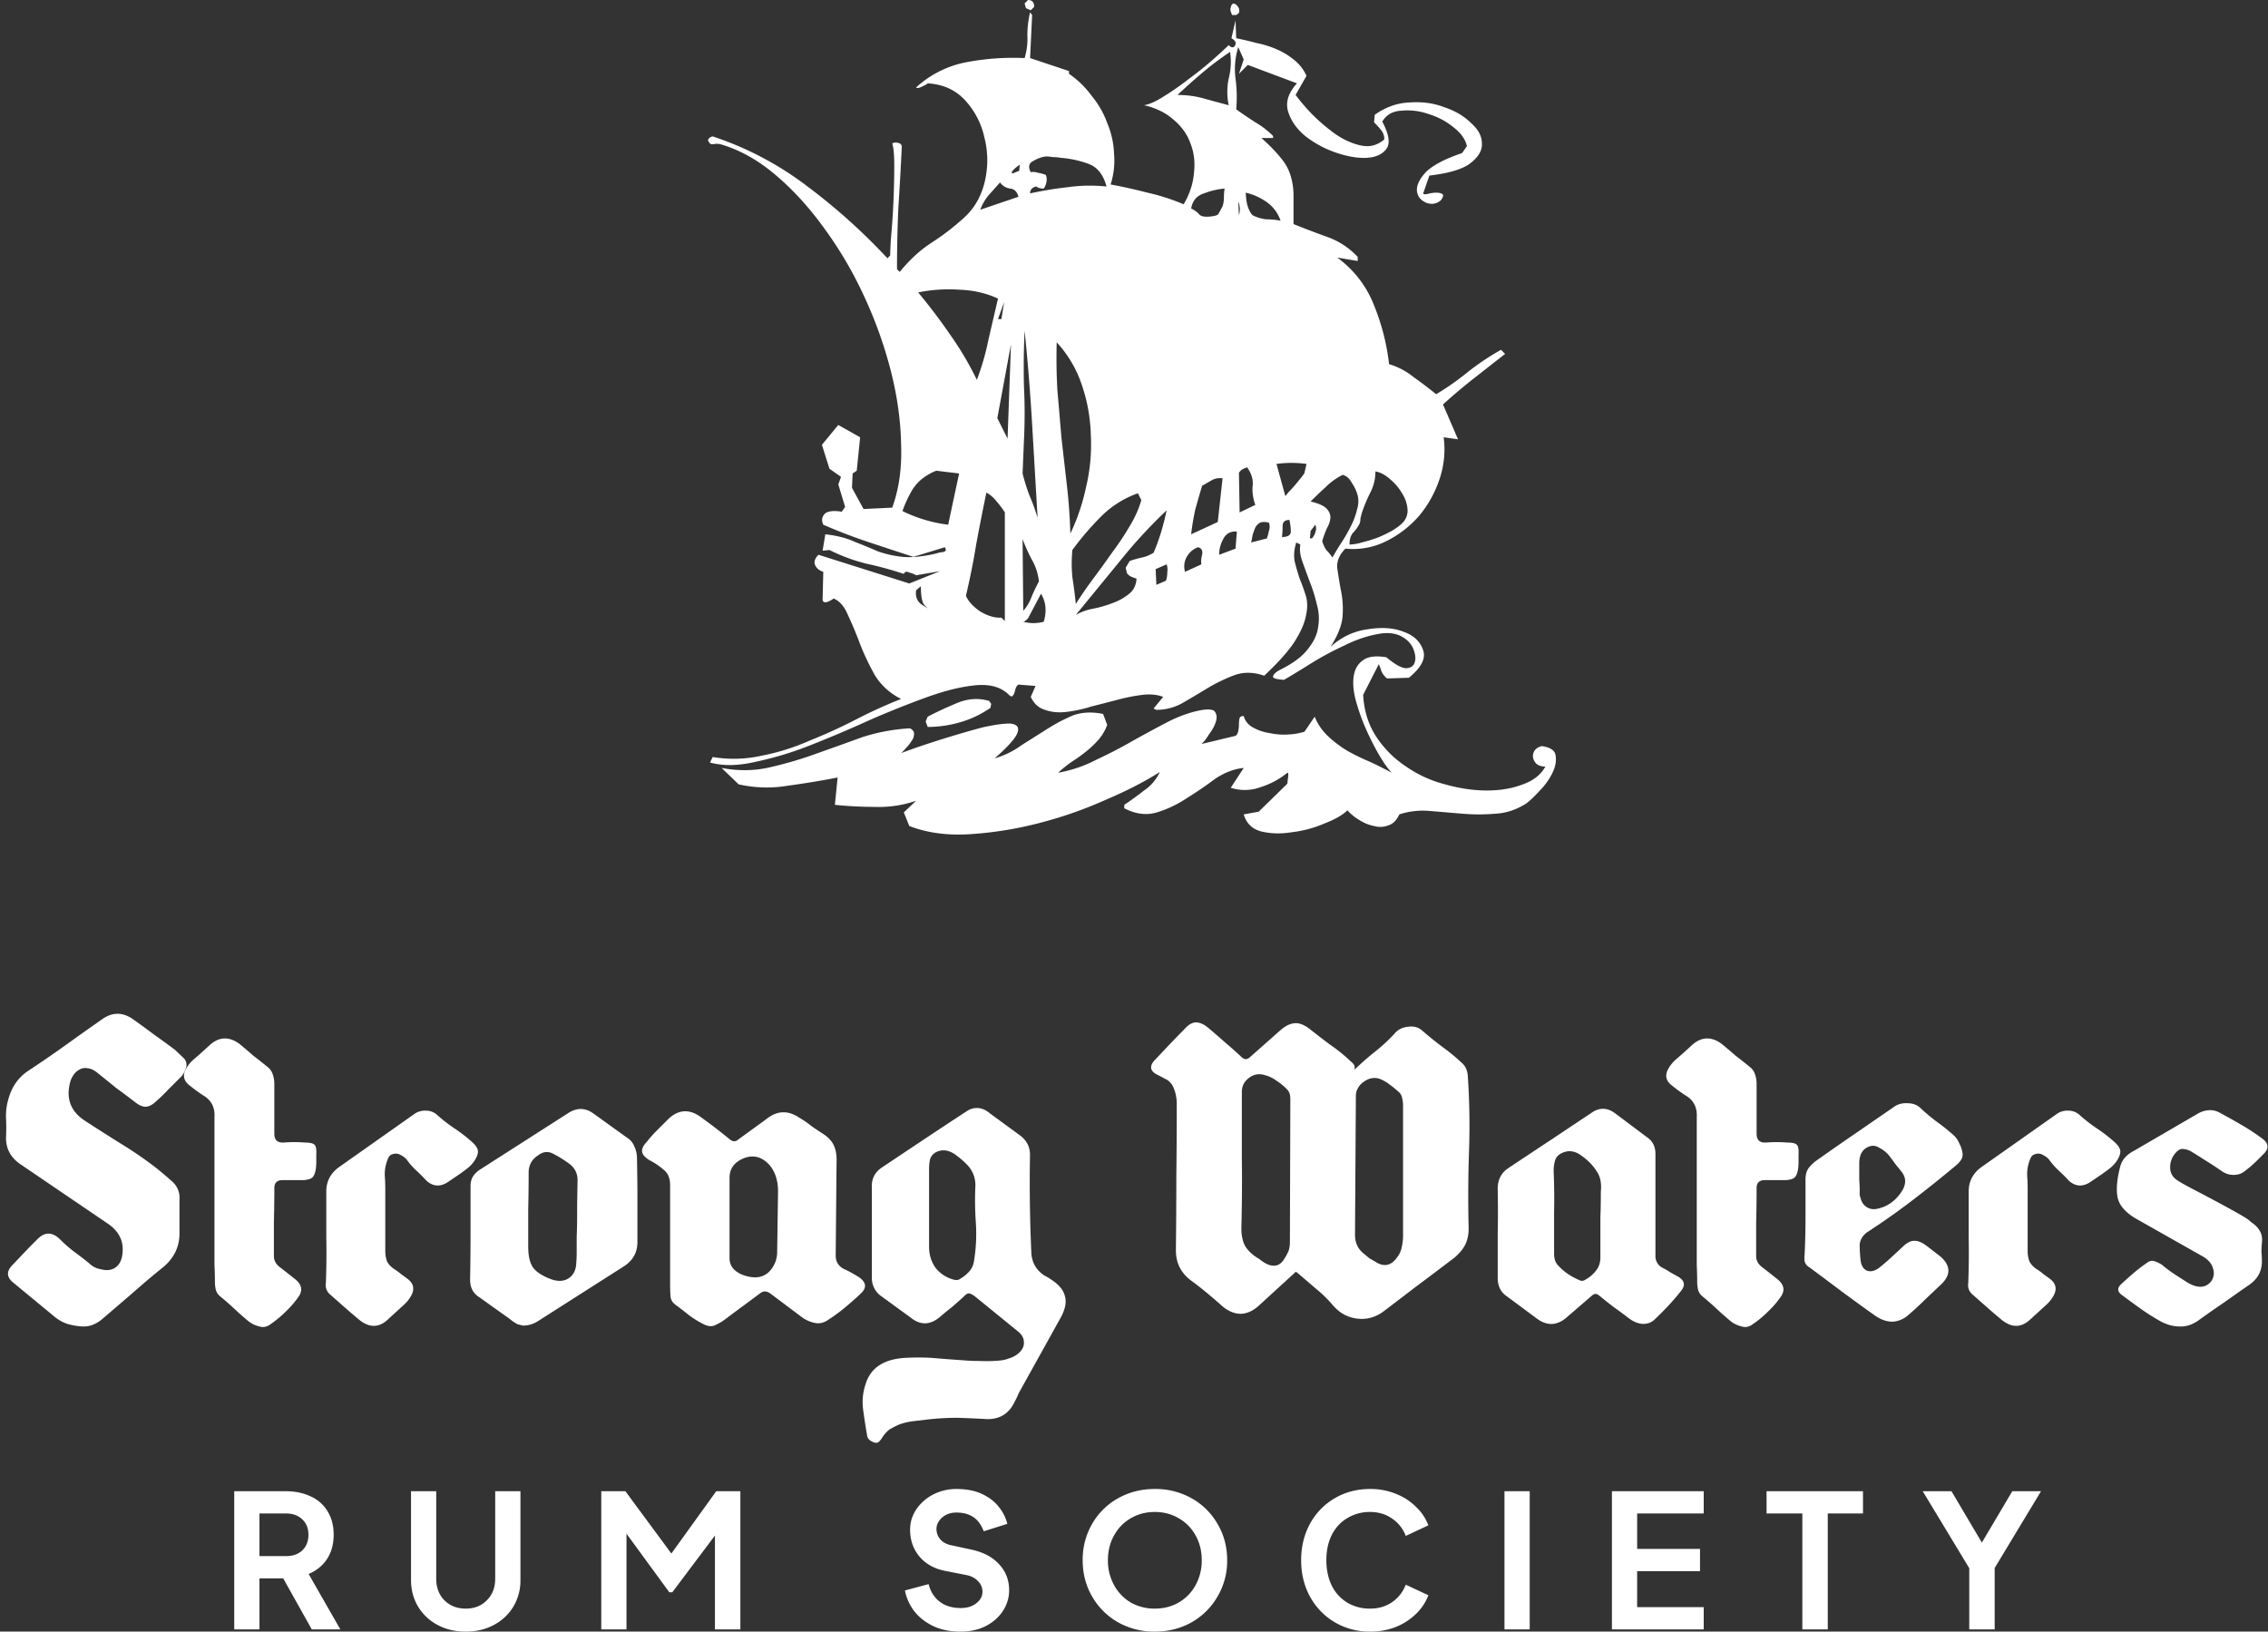 <svg xmlns="http://www.w3.org/2000/svg" width="139" height="100" fill="none"><rect width="100%" height="100%" fill="#333333" stroke="none"/><path fill="#fff" d="m75.764.921.167-.125c.056-.196 0-.363-.167-.503-.168-.14-.28-.084-.335.168-.028.055-.028.14 0 .25.028.085.056.154.084.21h.25zM63.173.628l.21-.21c0-.278-.126-.418-.377-.418l-.21.21.084.292.293.126z"/><path fill="#fff" fill-rule="evenodd" d="M94.168 46.816c.14.111.321.167.544.167-.279.503-.739.866-1.38 1.089-.642.251-1.38.377-2.217.377-.809 0-1.66-.126-2.552-.377a7.403 7.403 0 0 1-2.384-1.089 6.432 6.432 0 0 1-1.84-1.842c-.474-.726-.74-1.578-.795-2.555l.962-1.884c.056.14.111.293.167.46.084.168.195.308.335.42l1.338-.043c.753-.614 1.046-1.172.879-1.675-.168-.53-.558-.907-1.171-1.13-.614-.251-1.353-.307-2.217-.168-.865.112-1.632.475-2.301 1.09.474-.727.725-1.383.753-1.969a5.763 5.763 0 0 0-.126-1.591 40.452 40.452 0 0 1-.209-1.298c-.028-.42.14-.81.502-1.173a4.549 4.549 0 0 0 2.51-.46 6.46 6.46 0 0 0 2.008-1.55 6.917 6.917 0 0 0 1.255-2.261 5.686 5.686 0 0 0 .25-2.554l.879.125-.92-2.135a33.414 33.414 0 0 1 1.882-1.592l1.924-1.507-.25-.251c-.698.39-1.367.837-2.009 1.34-.613.502-1.268.963-1.966 1.382a25.602 25.602 0 0 0-1.38-1.047 4.34 4.34 0 0 0-1.506-.796 13.688 13.688 0 0 0-.92-3.601 6.523 6.523 0 0 0-2.259-2.931l1.255.209v-.251a4.718 4.718 0 0 0-1.84-1.215 63.778 63.778 0 0 1-2.092-.795V12.06a4.26 4.26 0 0 0-.167-1.256 2.965 2.965 0 0 0-.586-1.09c-.278-.362-.683-.78-1.213-1.255h.711v-.126a5.148 5.148 0 0 0-1.087-.837 29.02 29.02 0 0 1-1.171-.796 8.479 8.479 0 0 0-.042-1.884 4.538 4.538 0 0 1 .167-1.927l.335.754-.293.88.544-.545 3.011 1.13c-.53.587-.71 1.16-.543 1.718.167.558.516 1.06 1.045 1.507a6.49 6.49 0 0 0 1.84 1.005c.726.251 1.367.363 1.925.335.558-.028.962-.21 1.213-.544.25-.335.167-.894-.251-1.675.251-.42.641-.642 1.171-.67a3.848 3.848 0 0 1 1.673.209c.558.168 1.06.433 1.506.796.474.363.753.753.837 1.172l-.293.419c-1.143.39-1.91.81-2.3 1.256-.363.419-.516.796-.46 1.13.055.308.25.531.585.67.335.112.627.056.878-.167.14-.195.168-.32.084-.377-.084-.056-.21-.083-.377-.083s-.348.027-.543.083c-.168.028-.251.014-.251-.041l.376-1.09c1.2-.139 2.036-.39 2.51-.753.502-.39.739-.796.711-1.214 0-.447-.223-.866-.67-1.257-.418-.418-.961-.74-1.63-.963-.642-.251-1.353-.349-2.134-.293-.753.028-1.464.28-2.133.754l-.042.46c.14.14.279.294.418.461.14.168.21.363.21.586-.419.363-.893.489-1.423.377-.53-.111-1.06-.349-1.59-.712a11.692 11.692 0 0 1-1.421-1.214 12.835 12.835 0 0 1-1.004-1.172l.669-1.173a2.604 2.604 0 0 0-.795-1.005 4.341 4.341 0 0 0-1.045-.628 6.113 6.113 0 0 0-1.213-.377c-.419-.112-.837-.21-1.255-.293l-.042-1.089-.251 1.089c.25.14.32.293.209.46-.084.14-.21.126-.377-.041-.223.223-.557.53-1.003.921-.447.39-.934.782-1.464 1.172-.502.391-1.004.74-1.506 1.047-.474.307-.879.489-1.213.545.725.167 1.324.46 1.798.879.502.419.85.907 1.046 1.466.223.558.293 1.172.21 1.842-.056.642-.266 1.27-.628 1.885a12.802 12.802 0 0 0-2.217-.712 32.776 32.776 0 0 0-2.259-.503 4.792 4.792 0 0 0 .21-1.884 5.307 5.307 0 0 0-.419-1.885 5.574 5.574 0 0 0-.962-1.675c-.39-.53-.85-.977-1.38-1.34v-.167l-2.385-.796.126-2.638-.126-.167a6.2 6.2 0 0 0-.167 1.423c.028.447-.028.908-.167 1.382a15.366 15.366 0 0 0-3.556.252 6.275 6.275 0 0 0-3.095 1.549c.056.056.167.042.335-.042.195-.084.32-.153.376-.21.948.057 1.715.405 2.3 1.048a4.894 4.894 0 0 1 1.172 2.26 5.62 5.62 0 0 1 .042 2.639c-.196.893-.6 1.633-1.213 2.22a15.026 15.026 0 0 1-2.05 1.59c-.697.447-1.352 1.047-1.966 1.801l-.167-.168c0-1.256.028-2.512.083-3.768.084-1.284.154-2.527.21-3.727 0-.14-.084-.223-.251-.251-.14-.028-.251-.014-.335.042.084.25.125.698.125 1.34 0 .614-.014 1.284-.041 2.01-.028.697-.07 1.381-.126 2.051a19.85 19.85 0 0 0-.084 1.466l-.167.168a36.893 36.893 0 0 0-4.894-4.397 19.777 19.777 0 0 0-5.772-3.057c-.056-.028-.14 0-.251.084-.084.083-.098.153-.042.209.056.14.153.195.293.168a1.04 1.04 0 0 1 .418 0c1.171.335 2.3.963 3.388 1.884 1.088.921 2.092 2.024 3.012 3.308a24.136 24.136 0 0 1 2.426 4.146 26.314 26.314 0 0 1 1.631 4.564c.39 1.535.6 3.029.628 4.48.056 1.452-.126 2.75-.544 3.895l-1.757.084-.71-1.299.04-.879.252-.167.209-2.052-1.339-.754-1.003 1.214.46 1.466.71.502-.166.461.418 1.382-.21.293a2.341 2.341 0 0 0-.46-.042c-.167 0-.32.028-.46.084a.53.53 0 0 0-.25.293c-.056.112-.042.265.041.46.893.391 1.799.74 2.72 1.047.92.307 1.854.615 2.802.922l1.924-.587c.111.168.07.266-.126.294-.195.027-.32.055-.376.083-.837.196-1.534.266-2.092.21a6.574 6.574 0 0 1-1.505-.335 37.3 37.3 0 0 0-1.423-.587c-.474-.223-1.073-.376-1.798-.46l-.168 1.005.419-.042c.725.363 1.478.642 2.258.837a21.47 21.47 0 0 1 2.301.629c.056-.14.167-.168.335-.084a1.6 1.6 0 0 1 .418.167l1.464-.251-1.882.754-5.564-1.759c-.223.223-.292.433-.209.628.084.196.251.335.502.419l-.042 1.675c0 .167.098.223.293.167.195-.083.32-.153.377-.209.362.14.655.475.878 1.005.251.53.502 1.13.753 1.8.251.643.558 1.285.92 1.927.39.614.92 1.089 1.59 1.424-.92.362-1.84.781-2.761 1.256-.92.474-1.868.907-2.844 1.298-.948.419-1.924.726-2.928.921a7.786 7.786 0 0 1-3.012.084l-.167.335c.78.223 1.715.21 2.802-.042a20.648 20.648 0 0 0 3.43-1.047c1.2-.474 2.412-.99 3.64-1.55a59.535 59.535 0 0 1 3.471-1.381c1.088-.39 2.064-.628 2.928-.712.892-.084 1.576.112 2.05.586.083.084.153.112.209.084a.526.526 0 0 0 .125-.21c.028-.083.056-.18.084-.292.056-.112.111-.182.167-.21l1.046.084-.293.67c.195.419.488.684.879.796.39.14.822.181 1.296.125a8.118 8.118 0 0 0 1.548-.335c.558-.14 1.101-.279 1.631-.419.53-.14 1.032-.237 1.506-.293.474-.055.892-.014 1.255.126l-.586.712.168.084a3.29 3.29 0 0 0 1.673-.461c.53-.307 1.046-.614 1.547-.921.53-.307 1.06-.559 1.59-.754.558-.196 1.157-.181 1.799.042.836-.782 1.45-1.466 1.84-2.052.39-.614.627-1.145.711-1.591.112-.475.112-.894 0-1.257a11.561 11.561 0 0 0-.376-1.046 13.69 13.69 0 0 1-.293-1.005c-.084-.363-.056-.768.084-1.215l.25.126c-.055.307-.013.656.126 1.047.14.39.293.81.46 1.256.167.419.307.865.418 1.34.14.475.168.95.084 1.424-.056.446-.265.893-.627 1.34-.335.446-.893.865-1.674 1.256-.278.14-.432.28-.46.419-.028.111.196.181.67.21.39-.224.92-.545 1.59-.964a18.575 18.575 0 0 1 2.09-1.13c.726-.364 1.423-.6 2.092-.713.697-.14 1.269-.027 1.715.335.251.196.418.447.502.754.084.28.084.517 0 .712-.084.196-.265.293-.544.293-.279-.028-.67-.251-1.171-.67-.67-.111-1.157-.042-1.464.21-.307.223-.488.558-.544 1.005-.056.446 0 .963.168 1.549a12.6 12.6 0 0 0 .627 1.717c.25.558.516 1.075.795 1.55.279.474.53.823.753 1.046a29.94 29.94 0 0 0-1.339-.67 12.574 12.574 0 0 1-1.38-.67 7.136 7.136 0 0 1-1.171-.88 3.381 3.381 0 0 1-.837-1.214l-.627.921a4 4 0 0 1-.963.168c-.39.028-.78 0-1.17-.084a3.042 3.042 0 0 1-1.005-.335c-.306-.167-.502-.404-.585-.712-.14 0-.223.042-.251.126a1.558 1.558 0 0 0-.042.377c0 .14-.014.28-.042.419-.028.14-.084.237-.167.293l-2.092.502c.14-.111.293-.307.46-.586.196-.251.335-.502.419-.754.083-.25.07-.46-.042-.628-.084-.14-.335-.181-.753-.125-.67.111-1.366.348-2.091.711-.698.363-1.423.754-2.175 1.173-.725.419-1.478.81-2.26 1.172a8.024 8.024 0 0 1-2.342.796c.28-.251.558-.475.837-.67.307-.195.6-.405.878-.628.28-.223.53-.46.753-.712a2.98 2.98 0 0 0 .544-.921l-.251-.67c-.67-.14-1.283-.112-1.84.084-.53.223-1.06.502-1.59.837l-1.59 1.005a5.212 5.212 0 0 1-1.63.796c.864-.754 1.338-1.299 1.421-1.634.084-.306-.083-.474-.502-.502-.418 0-.99.084-1.715.251a63.81 63.81 0 0 0-4.099 1.257c-.53.195-.808.293-.836.293.083-.056.181-.154.293-.294a2.2 2.2 0 0 0 .334-.418.721.721 0 0 0 .167-.46c0-.14-.083-.252-.25-.336-1.004.056-1.98.238-2.928.544-.92.335-1.855.67-2.803 1.005-.92.336-1.868.615-2.844.838-.949.223-1.938.237-2.97.042l1.045 1.005a7.819 7.819 0 0 0 3.012.084c1.032-.14 2.05-.307 3.054-.503l-.168 1.675c.809.084 1.632.126 2.468.126a6.943 6.943 0 0 0 2.51-.377l-.753.712.335.837c1.087.419 2.314.587 3.68.503a22.521 22.521 0 0 0 4.225-.67 25.4 25.4 0 0 0 4.1-1.424c1.31-.558 2.426-1.13 3.346-1.717a2.719 2.719 0 0 1-.962 1.13c-.39.308-.795.6-1.213.88v.21c.697.362 1.366.446 2.008.25a6.958 6.958 0 0 0 1.84-.879 23.308 23.308 0 0 0 1.715-1.172c.586-.39 1.171-.614 1.757-.67l-.795 1.214a2.777 2.777 0 0 0 1.84-.042 4.85 4.85 0 0 0 1.632-.879c.056 0 .07.098.042.293a3.58 3.58 0 0 0-.042.377l-1.757 1.717-.92.167c.167.559.53.908 1.087 1.047.586.14 1.213.154 1.883.042a7.137 7.137 0 0 0 2.007-.544c.642-.252 1.102-.517 1.38-.796.196.223.433.419.712.586.307.196.613.321.92.377.307.084.6.07.879-.042.278-.083.501-.307.669-.67a4.663 4.663 0 0 1 1.882-.209l2.008.168c.67.055 1.324.055 1.966 0 .669-.028 1.31-.238 1.924-.629.195-.14.46-.39.795-.753.334-.335.6-.698.794-1.09.196-.39.265-.753.21-1.088-.028-.307-.307-.502-.837-.586-.223.056-.377.153-.46.293a.576.576 0 0 0-.084.419.73.73 0 0 0 .21.377zM73.714 4.439c.53-.447 1.088-.866 1.673-1.257a4.017 4.017 0 0 1-.084 1.634 4.028 4.028 0 0 0 0 1.633c-.53-.14-1.045-.28-1.547-.42a5.908 5.908 0 0 0-1.59-.208 36.417 36.417 0 0 1 1.548-1.382zm3.932 7.956c.39.279.67.656.837 1.13a4.902 4.902 0 0 0-.879-.083 2.398 2.398 0 0 1-.837-.252c-.139-.14-.25-.362-.334-.67a4.283 4.283 0 0 1-.084-.711 3.64 3.64 0 0 1 1.297.586zm-1.715.796c.084-.28.07-.559-.042-.838l.042.838zm-2.133-1.34a4.503 4.503 0 0 1 1.255-.294 3.316 3.316 0 0 0-.042.545c0 .195-.028.377-.084.544l-.25.46c-.029.056-.112.098-.252.126-.14.028-.237.042-.293.042-.306.028-.516-.014-.627-.125-.084-.112-.251-.238-.502-.377.084-.475.349-.782.795-.921zm-7.07-1.801c.53.195.893.656 1.088 1.382a9.714 9.714 0 0 0-2.384.042c-.753.083-1.52.209-2.3.377 0-.224.125-.363.376-.42.111.085.265.126.46.126a.946.946 0 0 0 .167-.418.677.677 0 0 0-.042-.42 2.217 2.217 0 0 0-.46-.125.891.891 0 0 0-.46-.042c-.167-.307-.125-.53.126-.67.279-.167.544-.265.794-.293.14 0 .293.014.46.042.168 0 .321.014.46.042a6.199 6.199 0 0 1 1.716.377zm19.535 21.146a1.07 1.07 0 0 1-.335.88c-.14.14-.349.293-.627.46a8.75 8.75 0 0 1-.879.42c-.306.11-.627.209-.962.292a2.988 2.988 0 0 1-.753.126c0-.307.07-.544.21-.712.167-.167.306-.363.418-.586a.93.93 0 0 0 .041-.293l.084-.335c.14-.419.307-.824.502-1.215.223-.418.335-.865.335-1.34.306.056.6.21.878.461.307.251.558.544.753.88.195.306.307.627.335.962zM62.002 10.553c.084-.14.251-.293.502-.46l-.042.377-.418.167-.042-.084zm20.83 19.011c.168.252.28.475.335.67.112.307.112.642 0 1.005a4.368 4.368 0 0 1-.418 1.09c-.167.334-.362.67-.585 1.004-.196.307-.363.586-.502.838a3.007 3.007 0 0 0-.377-.461 1.935 1.935 0 0 1-.25-.544 6.67 6.67 0 0 1 .292-.796c.14-.251.209-.475.209-.67 0-.196-.084-.377-.251-.544-.167-.168-.488-.308-.962-.42.307-.306.614-.6.92-.878a4 4 0 0 1 1.046-.754c.223.056.404.21.544.46zm-4.6-1.13a6.764 6.764 0 0 1 1.84 0c-.028.14-.07.32-.126.544 0 .028-.055.112-.167.251-.111.14-.237.293-.376.461-.14.168-.28.321-.419.46-.111.14-.18.224-.209.252l-.543-1.968zM61.918 11.557c.251.028.419.196.502.503l-2.342.795c.111-.307.279-.6.502-.879.25-.28.488-.544.71-.796a.887.887 0 0 0 .628.377zm18.405 20.98.293-.377a.653.653 0 0 1 0 .46.955.955 0 0 1-.21.377h-.125l.042-.46zm-1.715-.294c0-.25.14-.377.418-.377.056.252.084.489.084.712 0 .224-.181.335-.544.335.028-.195.042-.418.042-.67zm-1.84-2.428c-.028.362.027.74.167 1.13l-.962.46-.042-2.428a.746.746 0 0 1 .21-.21 2.29 2.29 0 0 1 .292-.125c.279.391.39.782.334 1.173zm.46 2.219c.14-.056.32-.056.543 0a.775.775 0 0 1 0 .502 3.89 3.89 0 0 1-.125.461l-.962.251a15 15 0 0 0 .084-.46c.055-.168.111-.321.167-.46a.735.735 0 0 1 .293-.294zm-2.97-2.596c.195-.112.418-.154.67-.126l-.294 2.68-1.631.754c.056-.503.14-1.005.25-1.508.14-.502.28-.99.42-1.465l.585-.335zm-13.093-9.883.377-1.046-.167 1.046h-.21zm13.553 14.447c0-.335.084-.656.25-.963.168-.335.447-.489.837-.46l-.083 1.046-1.004.377zm-8.157-4.146a12.665 12.665 0 0 1-.962 2.848 34.497 34.497 0 0 0-.209-2.931l-.335-2.931-.25-2.932a34.243 34.243 0 0 1-.042-2.93 7.172 7.172 0 0 1 1.547 2.637c.335.977.516 1.996.544 3.057a11.201 11.201 0 0 1-.293 3.183zm7.111 4.146c-.056.223-.07.419-.042.586l-1.004.46c-.083-.306-.055-.6.084-.878.168-.308.405-.517.711-.629.223.056.307.21.251.461zm-14.89-16.247c.864.028 1.658.21 2.383.544l-.585 2.513a15.566 15.566 0 0 1-.711 2.47 19.438 19.438 0 0 0-1.632-2.764 35.251 35.251 0 0 0-1.965-2.596 9.362 9.362 0 0 1 2.51-.167zm2.342 7.872.836-4.522-.209 5.778-.627-1.256zm2.133.377.335 5.737c-.14-.475-.307-.935-.502-1.382a12.363 12.363 0 0 1-.419-1.34l.084-2.01a33.534 33.534 0 0 0 0-3.35 46.087 46.087 0 0 1 .042-3.392c.195 1.927.348 3.839.46 5.737zm7.57 8.877.67-.293c.056.14.07.307.042.503 0 .195-.028.363-.084.502l-.585.251-.042-.963zm-2.216-.46a30.805 30.805 0 0 1 2.886-3.14c-.195.948-.46 1.814-.795 2.595-.223.14-.46.238-.71.294a7.57 7.57 0 0 0-.754.209l-.25.419.083.335c.056.083.14.153.251.209.14.056.251.098.335.126-.028.418-.196.74-.502.963a3.447 3.447 0 0 1-1.004.544c-.363.14-.753.251-1.171.335a3.29 3.29 0 0 0-1.046.377l2.677-3.266zm1.13-4.188.209.42a6.532 6.532 0 0 1-.712 1.59 16.59 16.59 0 0 1-1.087 1.633 62.93 62.93 0 0 1-1.213 1.675c-.39.53-.725 1.02-1.004 1.466a28.946 28.946 0 0 0-.21-1.633 8.416 8.416 0 0 1 0-1.675c.53-.726 1.116-1.41 1.758-2.052a5.979 5.979 0 0 1 2.258-1.424zm-6.484 4.104c.223.39.362.824.418 1.298-.167.307-.32.628-.46.963a2.577 2.577 0 0 1-.502.838l-.042-4.397c.168.447.363.88.586 1.298zm-5.187-5.402c.251.028.488.056.711.084l-.67 3.14a8.728 8.728 0 0 1-2.802-.837 7.43 7.43 0 0 1 .628-1.34c.279-.419.641-.74 1.087-.963a.455.455 0 0 1 .168-.084.733.733 0 0 1 .209-.083l.67.083zm3.514 2.47v6.659l-.21-.21c-.39.028-.822-.097-1.296-.376-.446-.307-.74-.629-.879-.964.251-1.06.46-2.107.628-3.14.195-1.06.404-2.122.627-3.183.251.14.46.322.628.545.195.223.362.447.502.67zM63.8 36.39c.306.502.362 1.075.167 1.717a2.592 2.592 0 0 1-.628.084c-.195 0-.404-.028-.627-.084.028 0 .084-.028.167-.084l.126-.126.795-1.507zm-6.909.906a1.376 1.376 0 0 1-.286-.278c-.111-.195-.167-.558-.167-1.089l-.293.252c-.056.418.084.725.418.92l.328.195z" clip-rule="evenodd"/><path fill="#fff" d="m60.705 43.382.042-.251-.125-.168c-.642-.195-1.297-.153-1.966.126-.67.279-1.27.558-1.799.837l-.125.293.125.335c.67 0 1.339-.097 2.008-.293a6.22 6.22 0 0 0 1.84-.88zM11.428 65.34a.623.623 0 0 0-.134-.454l-.562-.536a58.316 58.316 0 0 0-1.285-.937 58.308 58.308 0 0 0-1.286-.937c-.624-.446-1.25-.455-1.874-.027-.767.536-1.535 1.08-2.303 1.633a74.363 74.363 0 0 1-2.302 1.58c-.59.41-.982.99-1.178 1.74a3.572 3.572 0 0 0-.134 1.152c.018.375.018.75 0 1.125-.018.696.267 1.25.857 1.66l5.435 3.695c.678.482.955 1.115.83 1.9-.054.358-.205.617-.455.777-.232.143-.518.17-.857.08a1.293 1.293 0 0 1-.696-.347c-.304-.25-.616-.491-.937-.724a8.87 8.87 0 0 1-.884-.776c-.482-.464-.955-.446-1.419.054l-.402.401-1.07 1.125c-.393.392-.375.758.053 1.098l2.463 2.034c.25.215.527.375.83.482.304.09.616.143.937.161.411.018.804-.125 1.179-.428l1.874-1.607a53.26 53.26 0 0 1 1.9-1.606c.661-.554.992-1.24.992-2.062v-2.035c.035-.482-.125-.875-.482-1.178-.34-.303-.679-.59-1.018-.857a24.56 24.56 0 0 0-2.115-1.446c-.714-.446-1.428-.901-2.142-1.365-.875-.554-1.196-1.321-.964-2.303a1.41 1.41 0 0 1 .214-.509.987.987 0 0 1 .375-.348.694.694 0 0 1 .509-.08c.196.018.401.116.616.294l1.124.91c.393.286.786.58 1.178.884.232.179.438.268.616.268.196 0 .402-.098.616-.294.286-.25.553-.51.803-.777l.777-.776a1.37 1.37 0 0 0 .321-.643z"/><path fill="#fff" fill-rule="evenodd" d="M90.033 70.535a45.072 45.072 0 0 0-.08-4.659c-.036-.285-.134-.508-.294-.669a11.825 11.825 0 0 0-1.259-1.044 22.38 22.38 0 0 1-1.258-1.018c-.233-.196-.518-.267-.857-.214-.34.036-.607.17-.803.402-.358.392-.75.758-1.179 1.098-.428.339-.856.714-1.285 1.124.018-.143 0-.25-.053-.321a.935.935 0 0 0-.188-.188 9.81 9.81 0 0 0-1.258-1.017 61.915 61.915 0 0 1-1.285-.99c-.34-.25-.643-.358-.91-.322-.269.018-.563.17-.885.455l-1.847 1.633c-.16.143-.321.143-.482 0a23.378 23.378 0 0 0-.99-.883c-.322-.286-.661-.58-1.018-.884-.286-.25-.553-.375-.803-.375-.232 0-.473.143-.723.429a49.96 49.96 0 0 0-.937.964l-.91.964c-.286.339-.233.615.16.83.178.089.348.178.509.267.178.072.33.206.455.402.178.34.268.723.268 1.151 0 1.518-.01 3.017-.027 4.499 0 1.463-.01 2.954-.027 4.471 0 .768.312 1.384.937 1.848.34.25.67.508.99.776.322.268.643.545.965.83.357.286.723.429 1.097.429.375-.018.732-.179 1.072-.482l2.168-1.982.08-.08c.018-.036.063-.027.135.027l1.124.964a7.95 7.95 0 0 1 1.044 1.017c.41.482.91.759 1.5.83.589.072 1.133-.08 1.633-.455l2.035-1.553c.696-.518 1.384-1.035 2.062-1.553.357-.25.633-.535.83-.857.196-.339.285-.74.268-1.205a80.944 80.944 0 0 1 .026-4.659zm-11.112-3.721c.108.125.161.312.161.562l-.027 8.755c0 .179-.026.358-.08.536-.09.196-.187.375-.294.535a.859.859 0 0 1-.349.322.763.763 0 0 1-.455.027c-.178-.036-.383-.143-.616-.322l-.107-.08c-.392-.232-.678-.5-.856-.803-.161-.322-.233-.723-.215-1.205.036-1.375.045-2.74.027-4.097v-4.123c0-.34.134-.616.402-.83.285-.232.598-.304.937-.215a2.1 2.1 0 0 1 .803.375c.25.161.473.348.67.563zm6.989 9.612c-.036.214-.125.42-.268.616-.375.535-.821.633-1.339.294l-.374-.214-.322-.268c-.375-.285-.562-.678-.562-1.178l.053-8.514a.89.89 0 0 1 .134-.482c.09-.16.206-.286.348-.375.143-.107.295-.179.456-.214a.978.978 0 0 1 .508.026 2.3 2.3 0 0 1 .616.349c.197.142.393.303.59.482a.63.63 0 0 1 .187.374 1.8 1.8 0 0 1 .053.429v7.979c0 .232-.026.464-.08.696z" clip-rule="evenodd"/><path fill="#fff" d="M109.532 70.027c.304 0 .5.044.589.133.09.09.125.286.107.59v.455c0 .143-.008.285-.026.428-.036.25-.107.429-.214.536-.108.089-.286.142-.536.16h-1.285c-.339 0-.509.161-.509.482 0 .696-.009 1.393-.027 2.089v2.088c0 .286.143.527.429.723l.883.696c.393.322.464.67.214 1.045a5.71 5.71 0 0 1-.803.937 6.54 6.54 0 0 1-.937.776c-.214.16-.437.206-.669.134a1.753 1.753 0 0 1-.643-.294 19.25 19.25 0 0 1-.884-.777 18.31 18.31 0 0 0-.883-.776.8.8 0 0 1-.268-.402 2.196 2.196 0 0 1-.053-.482c0-.321-.009-.67-.027-1.044v-9.05c.035-.607-.197-1.053-.696-1.34a9.558 9.558 0 0 1-.804-.588c-.392-.286-.473-.634-.241-1.044.107-.197.259-.384.456-.563.214-.178.544-.473.99-.883.571-.518 1.178-.545 1.821-.08.303.25.598.5.884.75.303.231.607.472.91.722a.935.935 0 0 1 .268.455c.053.16.08.34.08.536v3.052c0 .375.187.553.562.536a8.049 8.049 0 0 1 1.312 0z"/><path fill="#fff" fill-rule="evenodd" d="M110.87 77.658a.57.57 0 0 1-.268-.348 1.706 1.706 0 0 1 0-.429c.036-.785.053-1.553.053-2.302v-2.303c0-.25.054-.464.161-.643.125-.178.286-.339.482-.482.803-.571 1.598-1.124 2.383-1.66l2.41-1.66c.232-.16.5-.232.803-.214.321 0 .58.09.777.268.321.303.66.589 1.017.856.375.268.732.554 1.071.857.143.143.25.304.321.482.09.16.152.34.188.536a.6.6 0 0 1-.054.428 1.319 1.319 0 0 1-.294.348 75.5 75.5 0 0 1-2.705 2.169 44.042 44.042 0 0 1-2.811 1.981c-.268.215-.411.465-.428.75 0 .286.017.598.053.937.036.322.161.536.375.643.232.09.482.036.75-.16.25-.197.491-.402.723-.617l.696-.642c.268-.268.509-.402.723-.402.232-.018.5.09.803.322l.83.642c.625.553.643 1.116.054 1.687l-1.018.964c-.321.321-.66.634-1.017.937a1.55 1.55 0 0 1-.964.402c-.357 0-.714-.125-1.071-.375-.679-.482-1.357-.973-2.035-1.473-.661-.5-1.33-1-2.008-1.5zm3.079-6.346v.99c.018.25.027.456.027.616v.322c.017.071.035.134.053.187.054.232.17.41.348.536.179.125.384.17.616.134.678-.125 1.214-.51 1.607-1.152.232-.41.214-.785-.054-1.124l-.428-.536a10.383 10.383 0 0 0-.402-.535 2.051 2.051 0 0 0-.589-.429.626.626 0 0 0-.562-.053c-.411.142-.616.49-.616 1.044z" clip-rule="evenodd"/><path fill="#fff" d="M133.405 70.589a1.314 1.314 0 0 0-.402.964c0 .357.17.634.509.83.16.107.464.277.91.509.446.232.919.482 1.419.75.5.267.955.517 1.366.75.41.231.66.4.749.508.25.16.429.339.536.535.125.197.17.447.134.75a6.17 6.17 0 0 0-.027.562c.018.179.027.366.027.563 0 .589-.25 1.062-.75 1.419-.518.357-1.026.714-1.526 1.07-.5.34-1 .688-1.5 1.045-.41.321-.83.473-1.258.455-.411 0-.821-.116-1.232-.348a13.32 13.32 0 0 1-1.178-.75 58.048 58.048 0 0 1-1.098-.803c-.321-.214-.348-.446-.08-.696.25-.232.5-.455.75-.67a9.43 9.43 0 0 1 .803-.615c.179-.143.348-.179.509-.107.178.053.348.142.509.267.232.197.473.375.723.536l.749.482c.322.196.616.285.884.268a.838.838 0 0 0 .616-.375.855.855 0 0 0 .08-.75c-.071-.268-.259-.5-.562-.696l-4.07-2.303c-.679-.375-1.08-.812-1.205-1.312-.107-.5-.054-1.151.161-1.955.107-.392.383-.705.83-.937l3.909-2.275a1.54 1.54 0 0 1 .669-.215c.25-.018.482.036.696.16.465.25.911.5 1.339.75.429.25.848.527 1.259.83.41.304.419.634.026.991l-.321.322c-.125.125-.259.25-.402.374a7.818 7.818 0 0 1-.401.322.982.982 0 0 1-.295.16 1.253 1.253 0 0 1-1.071-.16c-.303-.214-.616-.42-.937-.616a42.998 42.998 0 0 0-.937-.59 1.077 1.077 0 0 0-.455-.16c-.161-.035-.313.018-.455.16zm-3.458-.054c-.018-.16-.134-.339-.348-.535a9.513 9.513 0 0 0-1.071-.83 9.512 9.512 0 0 1-1.071-.83 1.003 1.003 0 0 0-.696-.268 1.108 1.108 0 0 0-.723.214l-4.633 3.267c-.499.375-.749.866-.749 1.472v2.812c.018.928.009 1.865-.027 2.811a.733.733 0 0 0 .268.697l.91.803c.304.268.607.526.91.776.625.482 1.214.447 1.768-.107l.91-.83a2.18 2.18 0 0 0 .455-.562c.232-.41.161-.759-.214-1.044a21.74 21.74 0 0 0-.402-.295 3.294 3.294 0 0 0-.401-.294 1.285 1.285 0 0 1-.455-.482 1.853 1.853 0 0 1-.108-.643v-3.802c0-.25-.008-.5-.026-.75a2.265 2.265 0 0 1 .08-.776 1.82 1.82 0 0 1 .134-.375c.053-.125.161-.206.321-.241a.561.561 0 0 1 .455.08c.143.072.259.16.348.268.179.25.375.473.59.67.214.196.419.4.615.615.411.375.857.402 1.339.08l.67-.455c.178-.125.348-.25.508-.375a2.05 2.05 0 0 0 .429-.455c.16-.25.232-.455.214-.616z"/><path fill="#fff" fill-rule="evenodd" d="M91.792 75.623v2.704c0 .5.187.875.562 1.125l1.767 1.312c.66.517 1.294.508 1.901-.027l1.553-1.339c.143-.125.286-.125.429 0 .303.25.607.491.91.723.303.214.607.437.91.67.25.196.518.312.804.347.303.018.553-.062.749-.24.304-.286.589-.572.857-.857.286-.304.554-.616.803-.937.268-.34.206-.625-.187-.857l-.482-.268a4.708 4.708 0 0 0-.509-.294.79.79 0 0 1-.401-.724v-6.238c0-.446-.17-.786-.509-1.018l-1.928-1.445c-.482-.375-.964-.402-1.446-.08l-2.57 1.713a617.9 617.9 0 0 0-2.544 1.687c-.464.303-.687.75-.67 1.338.019.91.019 1.812 0 2.705zm3.507-4.472c.054-.214.197-.375.429-.482.41-.196.82-.134 1.231.188.375.267.67.57.884.91.232.321.321.74.268 1.258 0 .643-.01 1.179-.027 1.607v2.437c0 .32-.09.589-.268.803-.16.214-.366.393-.616.535-.142.108-.276.125-.401.054a4.318 4.318 0 0 1-.696-.375 3.175 3.175 0 0 1-.59-.509.806.806 0 0 1-.214-.348 1.456 1.456 0 0 1-.053-.401V74.31a40.1 40.1 0 0 0-.027-2.544c0-.214.027-.42.08-.616zm-41.865 1.66c-.036-.535.17-.955.616-1.258l2.57-1.714a329.22 329.22 0 0 1 2.597-1.713c.232-.161.473-.233.723-.215.25.018.491.125.723.322l1.901 1.392c.375.303.562.687.562 1.151a94.268 94.268 0 0 0 .08 5.945c.019.642.295 1.133.83 1.472.144.072.25.134.322.188.518.32.821.678.91 1.07.108.376.01.83-.294 1.366l-2.544 4.579a4.434 4.434 0 0 1-.24.508c-.34.732-.911 1.09-1.714 1.072a62.27 62.27 0 0 0-1.821-.08c-.607 0-1.214.035-1.82.106l-.911.107a3.766 3.766 0 0 0-.857.215 5.524 5.524 0 0 0-.562.294c-.16.125-.304.286-.429.482-.053.09-.116.17-.187.241-.054.072-.143.098-.268.08a.907.907 0 0 1-.321-.16.441.441 0 0 1-.16-.295c-.09-.517-.17-1.044-.242-1.58a3.45 3.45 0 0 1 .16-1.58c.304-.963 1.09-1.49 2.357-1.579a14.154 14.154 0 0 1 1.74 0c.59.053 1.17.098 1.74.134.394.036.786.053 1.179.053a8.65 8.65 0 0 0 1.178-.026 2.03 2.03 0 0 0 .59-.134c.196-.054.383-.152.562-.295.25-.214.365-.446.348-.696 0-.25-.125-.473-.375-.67l-2.598-2.115a1.004 1.004 0 0 0-.32-.187c-.09-.054-.206-.009-.349.134-.25.232-.5.455-.75.67-.25.196-.5.4-.75.615-.606.518-1.213.527-1.82.027l-1.767-1.285a1.352 1.352 0 0 1-.59-1.152v-5.489zm3.936-2.195a.725.725 0 0 0-.375.455 3.01 3.01 0 0 0-.054.589v4.766c0 .482.134.91.402 1.285.285.357.66.598 1.124.723.161.036.286.018.375-.053.215-.125.402-.277.563-.456.16-.178.258-.401.294-.669.125-.785.16-1.562.107-2.33a19.487 19.487 0 0 1-.026-2.275c0-.447-.143-.84-.429-1.178a5.304 5.304 0 0 0-.75-.67c-.428-.321-.839-.384-1.231-.187zm-12.631-.776c.178.142.348.142.508 0l1.768-1.286c.642-.5 1.312-.509 2.008-.027.25.143.482.304.696.482.232.16.473.322.723.482.303.197.517.42.642.67.125.25.188.553.188.91l-.054 5.89c0 .358.161.625.482.804.161.071.322.151.482.24.16.09.313.18.456.269.464.32.5.66.107 1.017-.304.286-.616.562-.938.83-.32.268-.66.518-1.017.75-.268.196-.544.267-.83.214a2.007 2.007 0 0 1-.803-.348l-1.928-1.446c-.125-.09-.232-.134-.322-.134-.089-.018-.196.018-.32.107-.358.268-.706.527-1.045.777-.34.25-.687.508-1.044.776a2.98 2.98 0 0 1-.616.375c-.214.125-.464.116-.75-.027a5.95 5.95 0 0 1-.91-.562 33.523 33.523 0 0 0-.83-.643.685.685 0 0 1-.295-.482 8.762 8.762 0 0 1-.027-.669v-6.158c0-.429-.124-.741-.374-.938a4.241 4.241 0 0 0-.91-.615c-.25-.161-.394-.322-.43-.482-.035-.179.054-.384.269-.616a7.71 7.71 0 0 1 .615-.696l.643-.643c.66-.678 1.366-.732 2.115-.16.572.41 1.152.856 1.74 1.338zm2.436 1.579c-.446-.5-.955-.651-1.526-.455-.625.232-.937.642-.937 1.231v4.927c0 .25.08.464.24.643.197.214.474.366.83.455.358.09.661.09.911 0 .268-.09.491-.277.67-.562a1.69 1.69 0 0 0 .267-.91l.054-3.723c0-.303-.036-.58-.107-.83a2.157 2.157 0 0 0-.402-.776zM31.73 81.165a2.646 2.646 0 0 1-.348-.214 6.579 6.579 0 0 0-.429-.321 85.846 85.846 0 0 1-.642-.455l-.937-.67c-.375-.232-.563-.589-.563-1.07.018-.965.027-1.92.027-2.866v-2.865c0-.25.054-.455.16-.616a1.51 1.51 0 0 1 .456-.428l5.435-3.48c.518-.304 1.018-.278 1.5.08l2.008 1.445c.232.143.393.33.482.563.107.232.16.473.16.723.018.856.027 1.713.027 2.57v2.57c0 .643-.285 1.143-.857 1.5l-5.248 3.347a1.689 1.689 0 0 1-.91.268l-.321-.08zm.67-9.29c0 .749-.01 1.499-.027 2.248V76.4c0 .572.098 1 .294 1.285.214.286.59.527 1.125.723.41.143.758.125 1.044-.053.303-.197.464-.509.482-.937a8.39 8.39 0 0 0 .026-.696v-.938c.018-.374.027-.839.027-1.392 0-.553.01-1.24.027-2.062 0-.392-.152-.714-.455-.964a7.078 7.078 0 0 0-1.018-.642c-.32-.179-.633-.152-.937.08-.392.25-.589.607-.589 1.071z" clip-rule="evenodd"/><path fill="#fff" d="M28.942 70c.214.196.33.375.348.535.018.161-.054.366-.215.616-.124.179-.267.33-.428.455-.16.125-.33.25-.509.375l-.67.456c-.481.32-.927.294-1.338-.08a10.02 10.02 0 0 0-.616-.617 4.276 4.276 0 0 1-.589-.67 1.066 1.066 0 0 0-.348-.267.562.562 0 0 0-.455-.08c-.16.035-.268.116-.321.24a1.837 1.837 0 0 0-.134.376 2.26 2.26 0 0 0-.08.776c.017.25.026.5.026.75v3.802c0 .232.036.446.107.643.09.178.241.339.456.482.142.089.276.187.401.294.125.09.259.188.402.295.375.285.446.633.214 1.044a2.177 2.177 0 0 1-.455.562l-.91.83c-.554.554-1.143.59-1.768.107a34.81 34.81 0 0 1-.91-.776l-.91-.803a.733.733 0 0 1-.268-.697c.035-.946.044-1.883.026-2.811v-2.812c0-.606.25-1.097.75-1.472l4.632-3.267a1.11 1.11 0 0 1 .723-.214 1 1 0 0 1 .696.268c.34.303.697.58 1.072.83.374.25.731.526 1.07.83zm-10.254.027c.303 0 .5.044.589.133.09.09.125.286.107.59v.455c0 .143-.009.285-.027.428-.035.25-.107.429-.214.536-.107.089-.285.142-.535.16h-1.286c-.339 0-.508.161-.508.482 0 .696-.01 1.393-.027 2.089v2.088c0 .286.143.527.428.723l.884.696c.393.322.464.67.214 1.045-.232.339-.5.651-.803.937a6.568 6.568 0 0 1-.937.776c-.215.16-.438.206-.67.134a1.753 1.753 0 0 1-.642-.294c-.304-.25-.598-.51-.884-.777a18.42 18.42 0 0 0-.884-.776.8.8 0 0 1-.267-.402 2.215 2.215 0 0 1-.054-.482c0-.321-.009-.67-.027-1.044v-9.05c.036-.607-.196-1.053-.696-1.34a9.515 9.515 0 0 1-.803-.588c-.393-.286-.473-.634-.241-1.044a2.18 2.18 0 0 1 .455-.563c.214-.178.545-.473.99-.883.572-.518 1.179-.545 1.822-.08.303.25.598.5.883.75.304.231.607.472.91.722a.934.934 0 0 1 .268.455c.054.16.08.34.08.536v3.052c0 .375.188.553.563.536a8.049 8.049 0 0 1 1.312 0zM58.86 100c-.668 0-1.248-.125-1.74-.375-.485-.25-.864-.565-1.137-.944a3.017 3.017 0 0 1-.522-1.204l1.454-.387c.114.462.341.822.682 1.08.341.258.77.386 1.285.386.394 0 .712-.098.955-.295.25-.197.375-.432.375-.705a.885.885 0 0 0-.273-.648c-.174-.19-.413-.314-.716-.375l-1.273-.25c-.675-.129-1.205-.42-1.592-.875-.386-.455-.58-1.008-.58-1.66 0-.454.13-.871.387-1.25.265-.386.614-.69 1.046-.91.44-.219.906-.329 1.398-.329.629 0 1.163.106 1.603.318.44.213.78.481 1.023.807a2.6 2.6 0 0 1 .5 1.012l-1.444.455c-.159-.41-.375-.701-.648-.876-.272-.181-.617-.272-1.034-.272-.235 0-.447.049-.637.147a1.187 1.187 0 0 0-.431.387.845.845 0 0 0-.148.466c0 .25.083.47.25.66.167.181.398.299.693.352l1.205.261c.735.16 1.303.462 1.705.91.402.439.602.966.602 1.58 0 .439-.12.852-.363 1.238-.243.387-.591.701-1.046.944-.447.234-.974.352-1.58.352z"/><path fill="#fff" fill-rule="evenodd" d="M68.526 99.432a4.515 4.515 0 0 0 2.25.568c.827 0 1.577-.19 2.251-.568a4.246 4.246 0 0 0 1.591-1.58 4.29 4.29 0 0 0 .592-2.228c0-.819-.197-1.561-.592-2.228a4.163 4.163 0 0 0-1.59-1.569 4.515 4.515 0 0 0-2.252-.568c-.825 0-1.576.19-2.25.568a4.164 4.164 0 0 0-1.591 1.569 4.362 4.362 0 0 0-.58 2.228c0 .818.193 1.56.58 2.228a4.247 4.247 0 0 0 1.59 1.58zm-.25-2.285a3.107 3.107 0 0 1-.375-1.523c0-.56.125-1.065.375-1.512.25-.455.59-.807 1.023-1.057.44-.258.932-.387 1.477-.387.546 0 1.035.13 1.467.387.44.25.784.602 1.034 1.057.25.447.375.951.375 1.512a3.11 3.11 0 0 1-.375 1.523 2.75 2.75 0 0 1-1.034 1.068c-.432.25-.92.376-1.466.376a2.934 2.934 0 0 1-1.478-.376 2.774 2.774 0 0 1-1.023-1.068z" clip-rule="evenodd"/><path fill="#fff" d="M81.813 99.432a4.18 4.18 0 0 0 2.16.568 4.22 4.22 0 0 0 1.602-.296 3.802 3.802 0 0 0 1.228-.807 3.12 3.12 0 0 0 .738-1.125l-1.386-.648c-.167.44-.444.796-.83 1.069-.387.265-.837.398-1.353.398a2.69 2.69 0 0 1-1.398-.364 2.552 2.552 0 0 1-.955-1.046c-.22-.455-.33-.974-.33-1.557 0-.584.11-1.099.33-1.546.228-.447.546-.792.955-1.034a2.63 2.63 0 0 1 1.398-.376c.516 0 .966.137 1.353.41a2.2 2.2 0 0 1 .83 1.057l1.386-.648a3.018 3.018 0 0 0-.738-1.114 3.571 3.571 0 0 0-1.228-.807 4.083 4.083 0 0 0-1.603-.307c-.803 0-1.527.19-2.17.568a4.04 4.04 0 0 0-1.513 1.558c-.363.666-.545 1.413-.545 2.239 0 .826.182 1.572.546 2.24.37.666.878 1.189 1.523 1.568zm11.939-8.037h-1.546v8.469h1.546v-8.469zm10.665 0h-5.626v8.469h5.626V98.5h-4.08v-2.206h3.853V94.93h-3.853v-2.17h4.08v-1.365zm3.851 1.365h2.193v7.104h1.558v-7.105h2.159v-1.364h-5.91v1.365zm12.423 3.353-2.853-4.718h1.762l1.864 3.149 1.864-3.148h1.762l-2.841 4.705v3.763h-1.558v-3.751zm-82.363-4.718H36.85v8.469h1.546v-5.866l2.625 3.592h.182l2.614-3.478v5.752h1.558v-8.469h-1.478l-2.75 3.82-2.82-3.82zM26.816 99.59c.507.274 1.083.41 1.727.41.645 0 1.22-.136 1.728-.41a3.05 3.05 0 0 0 1.194-1.124 3.123 3.123 0 0 0 .432-1.626v-5.445H30.35v5.365c0 .538-.17.978-.512 1.319-.333.341-.765.512-1.296.512-.53 0-.966-.171-1.307-.512-.333-.34-.5-.78-.5-1.319v-5.365H25.19v5.445c0 .599.144 1.14.432 1.626a3.05 3.05 0 0 0 1.194 1.125z"/><path fill="#fff" fill-rule="evenodd" d="M17.505 91.395h-3.149v8.469h1.546v-3.126h1.455l1.75 3.126h1.751l-1.944-3.399a2.43 2.43 0 0 0 1.126-.91c.273-.416.409-.913.409-1.488 0-.561-.125-1.042-.375-1.444a2.287 2.287 0 0 0-1.035-.91c-.447-.211-.958-.317-1.534-.317zm1.023 3.626c-.25.235-.583.353-1 .353h-1.626V92.76h1.626c.417 0 .75.12 1 .363.25.235.375.55.375.944 0 .394-.125.712-.375.954z" clip-rule="evenodd"/></svg>